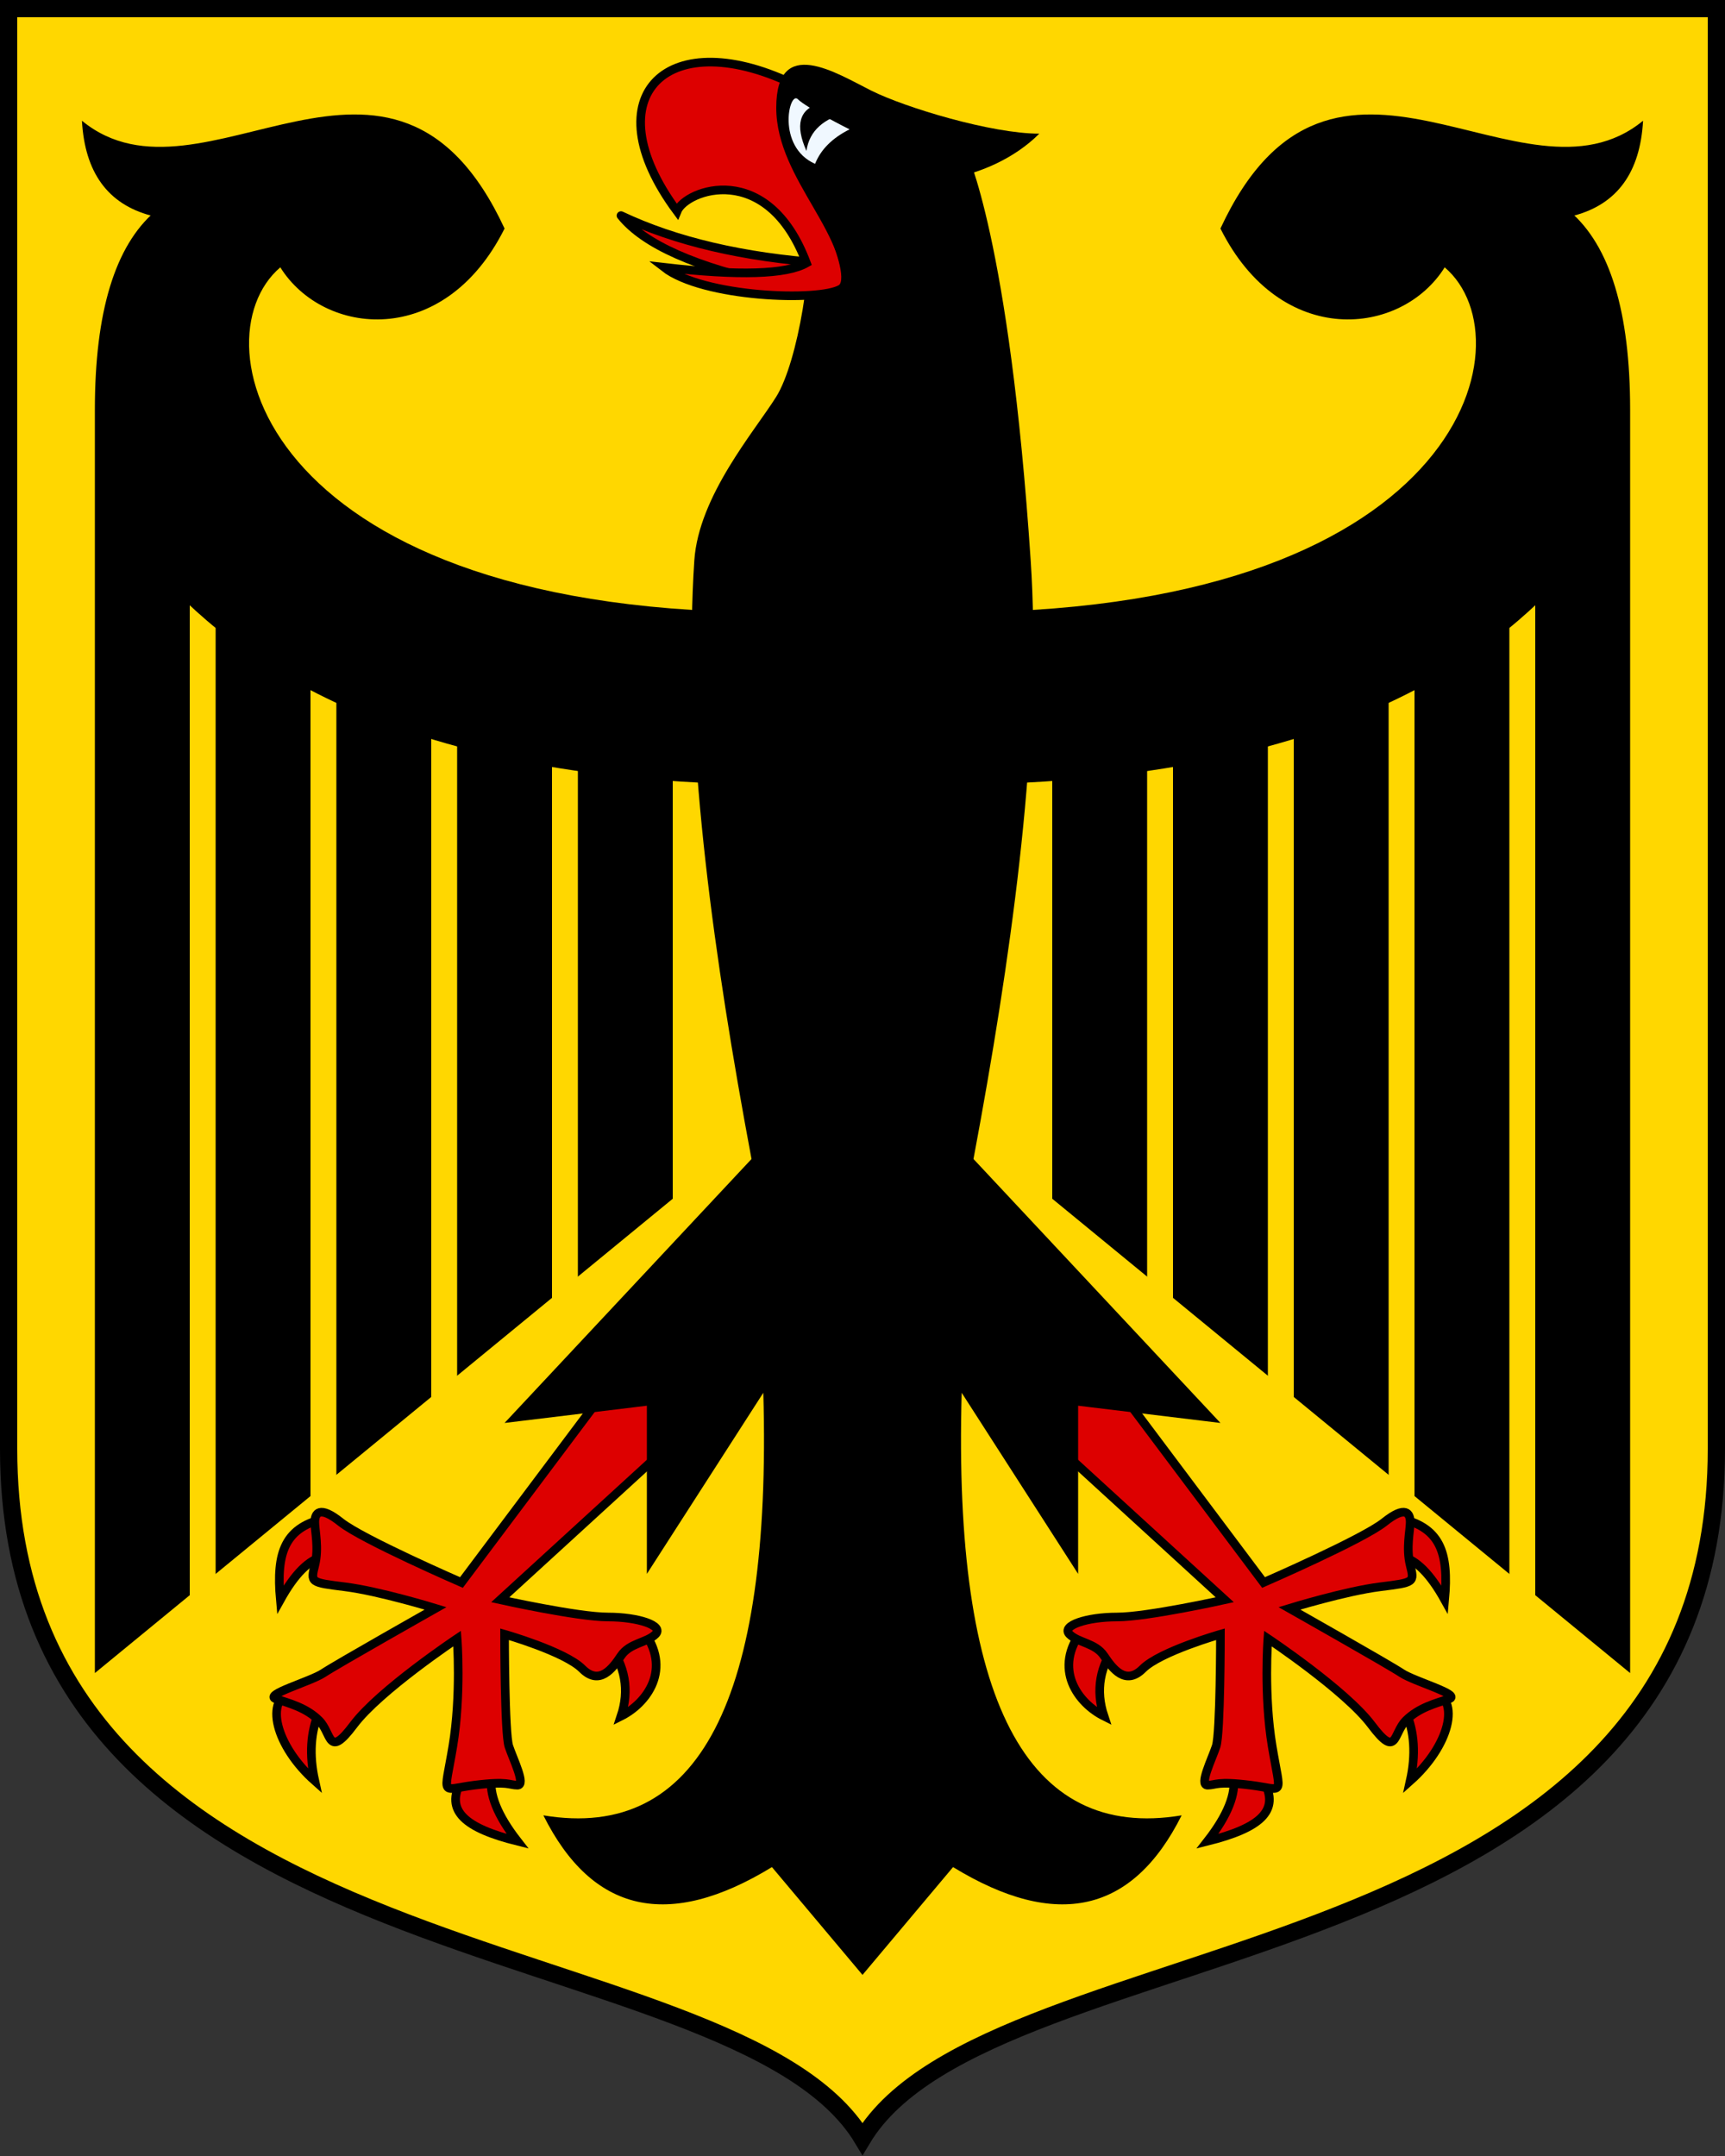 <?xml version="1.0" encoding="UTF-8" standalone="yes"?>
<!DOCTYPE svg>

<!-- Drawn by Thomas Rosenau for Wikipedia and for everyone.
     This file is in the public domain.
     Please note: The usage of coats of arms is governed by legal restrictions,
     independent of the images' copyright status. -->

<svg version="1.1" baseProfile="full" xmlns:ev="http://www.w3.org/2001/xml-events" xmlns:xlink="http://www.w3.org/1999/xlink" xmlns="http://www.w3.org/2000/svg" preserveAspectRatio="xMidYMid meet" zoomAndPan="magnify"
   id="Wappen der Bundesrepublik Deutschland (Coat of Arms of the Federal Republic of Germany)"
   viewBox="-200 0 400 500"
   width="640"
   height="800">
  <rect x="-200" y="0" width="400" height="500" fill="#333333" stroke="none"/>
  <path id="field" fill="gold" stroke="black" stroke-width="4"
     d="M -198,2 V 336 C -198,461 -30,446 0,496 C 30,446 198,461 198,336 V 2 z"/>
  <g id="eagle" fill="black" stroke="none" stroke-miterlimit="9">
    <path id="torso"
       d="M -13,50 C -11,60 -15,84 -20,92 S -38,115 -39,130 C -44,205 -16,314 0,392 C 16,314 44,205 39,130 S 24,35 24,35"/>
    <g id="red_upper" fill="#d00" stroke="black" stroke-width="2">
      <path id="tongue" stroke-linejoin="round"
         d="M -9,61 Q -37,59 -56,50 Q -48,60 -20,66"/>
      <path id="beak"
         d="M -15,20 C -45,5 -63,22 -43,49 C -41,44 -22,37 -13,61 Q -20,65 -46,62 C -37,69 -10,70 -5,67 S -14,39 -14,39"/>
    </g>
  
    <path id="head"
       d="M 22,41 C 27,40 35,37 41,31 C 30,31 10,25 2,21 S -20,8 -20,25 S -2,55 -5,69"/>
    <path id="eye" fill="#f0f8ff"
       d="M -3,30 C -3,30 -13,25 -15,23 S -20,34 -11,38 Q -9,33 -3,30 z"/>
    <path id="pupil"
       d="M -10,24 Q -17,26 -13,35 Q -12,28 -3,26"/>
    <g id="left_hand_side">
      <path id="wing"
         d=" M 44,160 V 278 L 178,388 V 95 Q 178,61 164,49 V 110"/>
      <line id="gap" stroke="gold" stroke-width="6"
         x1="69" y1="125" x2="69" y2="375"/>
      <use xlink:href="#gap" x="28"/>
      <use xlink:href="#gap" x="56"/>
      <use xlink:href="#gap" x="84"/>
  
      <path id="arm"
         d="M 18,182 C 108,182 146,153 165,131 V 50 Q 180,46 181,28 C 153,51 109,-3 83,53 C 97,81 125,78 135,62 C 155,79 139,143 18,142"/>
      <g id="red_lower" fill="#d00" stroke="black" stroke-width="2">
        <path id="claw1"
           d="M 51,378 C 44,387 50,395 56,398 Q 53,389 59,381"/>
        <path id="claw2" 
           d="M 86,412 Q 87,418 80,427 C 92,424 97,420 93,413"/>
        <path id="claw3"
           d="M 126,397 Q 129,404 127,413 C 136,405 139,394 132,392"/>
        <path id="claw4"
           d="M 125,361 Q 130,362 135,371 C 136,360 134,354 124,352"/>
        <path id="foot"
           d="M 37,328 L 84,371
              C 84,371 66,375 59,375 S 46,377 48,379 S 54,381 56,384 S 61,391 65,387 S 83,379 83,379
              C 83,379 83,402 82,405 S 78,414 80,414 S 82,413  90,414 S 97,417  95,405 S 94,380  94,380
              C 94,380 112,392 118,400 S 123,402 126,399 S 133,395 136,394 S 128,390 125,388  S 99,373 99,373
              C 99,373 112,369 120,368 S 128,367 127,363 S 127,355 127,353 S 126,349 121,353 S 93,367 93,367
              L 54,315"/>
      </g>
      <path id="tail"
         d="M 0,458 L 21,433 Q 57,455 74,421 Q 20,430 23,323 L 50,365 V 326 L 83,330 L -4,237"/>
  
    </g>
    <use xlink:href="#left_hand_side" transform="scale(-1 1)"/>
  </g>
</svg>

